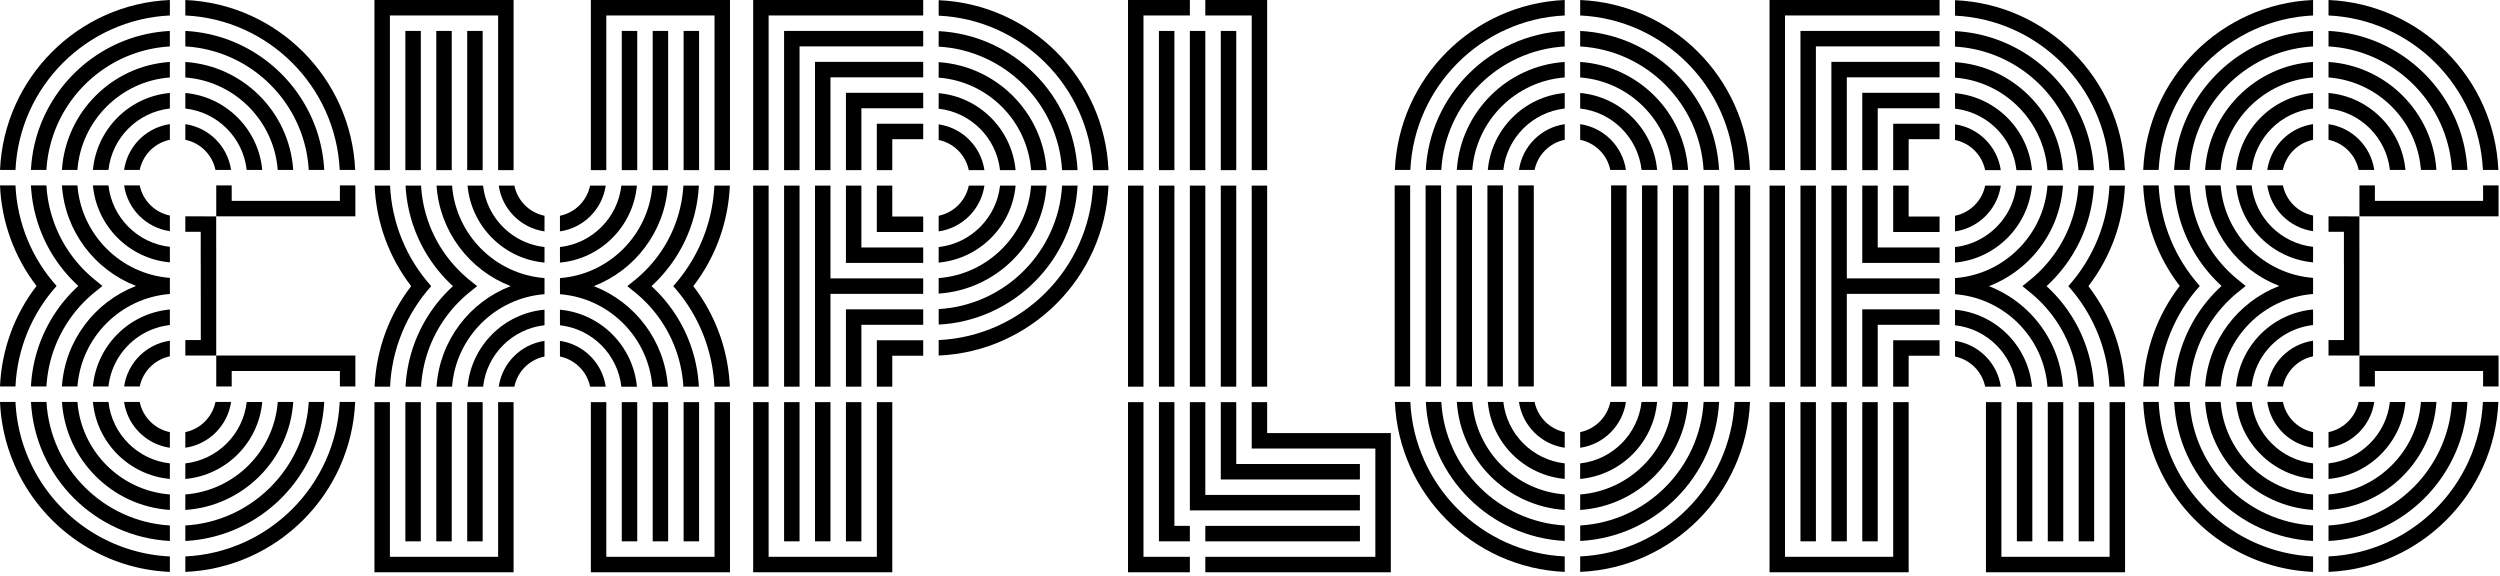 <svg width="803" height="185" fill="none" xmlns="http://www.w3.org/2000/svg"><g clip-path="url(#clip0)" fill="#000"><path d="M377.218 9.938h-4.965v44.71h4.965V9.937zM367.287 59.616h-4.966v64.585h4.966V59.616zM387.15 59.616h-4.966v64.585h4.966V59.616zM377.218 59.616h-4.965v64.585h4.965V59.616zM436.798 149.036h-39.717V129.17h-4.966v24.835h44.683v-4.969zM397.081 9.938h-4.966v44.71h4.966V9.937z"/><path d="M392.116 4.969h9.931v49.678h4.966V0H387.15v4.969h4.966zM397.081 59.616h-4.966v64.585h4.966V59.616zM407.013 59.616h-4.966v64.585h4.966V59.616zM436.807 168.911H387.15v4.968h49.657v-4.968zM436.798 158.974H387.15V129.17h-4.966v34.772h54.614v-4.968z"/><path d="M407.013 129.17h-4.966v14.897h39.717V178.849H387.15v4.968h59.58v-44.71h-39.717v-9.937zM387.15 9.938h-4.966v44.71h4.966V9.937zM367.287 54.647V4.97H382.184V0h-19.863v54.647h4.966zM367.287 129.17h-4.966v54.647h19.863v-4.968h-14.897V129.17z"/><path d="M377.218 129.17h-4.965v44.71h9.931v-4.969h-4.966V129.17zM174.895 94.494v-5.18c-15.817-1.209-28.472-13.871-29.69-29.707h-4.983c.981 14.766 10.58 27.193 23.804 32.293-13.224 5.1-22.823 17.535-23.804 32.292h4.983c1.209-15.817 13.873-28.48 29.69-29.698zM155.032 9.938h-4.966v44.71h4.966V9.937zM179.86 99.48v4.995c10.343 1.148 18.567 9.385 19.723 19.735h4.992c-1.2-13.092-11.639-23.547-24.715-24.73z"/><path d="M190.72 91.909c13.224-5.1 22.832-17.536 23.804-32.293h-4.983c-1.209 15.827-13.864 28.498-29.681 29.707v5.18c15.817 1.209 28.472 13.872 29.681 29.707h4.983c-.981-14.766-10.58-27.201-23.804-32.301zM179.86 69.3v5.02c7.593-1.094 13.601-7.106 14.696-14.704h-5.018c-.99 4.855-4.826 8.693-9.678 9.684z"/><path d="M179.86 79.351v4.995c13.076-1.183 23.524-11.638 24.706-24.721h-4.992c-1.147 10.332-9.38 18.57-19.714 19.726zM204.68 9.938h-4.966v44.71h4.966V9.937zM214.611 9.938h-4.965v44.71h4.965V9.937zM132.06 91.909c-7.103 9.227-11.228 20.444-11.736 32.292h4.966c.569-12.067 5.246-23.406 13.216-32.292-7.97-8.886-12.647-20.226-13.216-32.293h-4.966c.517 11.848 4.642 23.056 11.736 32.293z"/><path d="M194.748 54.647V4.97h34.76v49.678h4.966V0H189.783v54.647h4.965zM222.686 91.909c7.103-9.228 11.228-20.445 11.736-32.293h-4.966c-.569 12.067-5.246 23.398-13.216 32.293a51.863 51.863 0 0113.216 32.292h4.966c-.508-11.848-4.642-23.065-11.736-32.292zM179.86 109.496v5.021c4.852.991 8.688 4.829 9.678 9.684h5.018c-1.095-7.598-7.103-13.61-14.696-14.705z"/><path d="M224.543 9.929h-4.966v44.71h4.966V9.929zM174.894 74.32V69.3c-4.86-.99-8.687-4.829-9.677-9.684h-5.018c1.086 7.598 7.094 13.61 14.695 14.705z"/><path d="M174.895 84.337v-4.995c-10.343-1.148-18.576-9.385-19.723-19.735h-4.992c1.191 13.093 11.63 23.547 24.715 24.73zM224.543 129.169h-4.966v44.71h4.966v-44.71zM214.611 129.169h-4.965v44.71h4.965v-44.71zM209.252 91.909a46.962 46.962 0 0015.221-32.293h-4.975c-.692 11.857-6.288 22.82-15.615 30.365l-2.391 1.928 2.391 1.927c9.327 7.546 14.923 18.5 15.615 30.365h4.975c-.64-12.391-6.078-23.915-15.221-32.292zM159.997 129.169v49.679h-34.76v-49.679h-4.965v54.648H164.963v-54.648h-4.966z"/><path d="M229.508 129.169v49.679h-34.76v-49.679h-4.965v54.648H234.474v-54.648h-4.966z"/><path d="M204.68 129.169h-4.966v44.71h4.966v-44.71zM125.237 54.647V4.97h34.76v49.678h4.966V0h-44.691v54.647h4.965zM145.1 129.169h-4.965v44.71h4.965v-44.71zM145.494 91.909a46.962 46.962 0 00-15.221 32.292h4.975c.692-11.865 6.288-22.819 15.615-30.364l2.391-1.928-2.391-1.928c-9.318-7.545-14.923-18.5-15.615-30.365h-4.975c.64 12.383 6.078 23.906 15.221 32.293zM135.169 129.169h-4.966v44.71h4.966v-44.71z"/><path d="M135.169 9.929h-4.966v44.71h4.966V9.929zM174.895 104.466v-4.995c-13.076 1.183-23.524 11.638-24.706 24.721h4.992c1.138-10.34 9.371-18.569 19.714-19.726zM145.1 9.938h-4.965v44.71h4.965V9.937z"/><path d="M174.894 114.517v-5.021c-7.593 1.095-13.601 7.107-14.695 14.705h5.018c.981-4.864 4.817-8.693 9.677-9.684zM155.032 129.169h-4.966v44.71h4.966v-44.71zM336.162 59.616h-4.975c-1.208 15.827-13.864 28.498-29.689 29.707v4.978c18.558-1.227 33.437-16.116 34.664-34.685zM316.194 59.616h-5.019c-.989 4.855-4.825 8.693-9.677 9.684v5.02c7.593-1.094 13.61-7.106 14.696-14.704zM301.498 39.943v5.021c4.852.99 8.688 4.829 9.677 9.684h5.019c-1.095-7.598-7.103-13.61-14.696-14.705zM271.713 54.647h4.965V34.772h19.854v-4.968h-24.819v24.843z"/><path d="M301.498 29.926v4.995c10.343 1.148 18.567 9.386 19.714 19.735h4.992c-1.182-13.101-11.622-23.547-24.706-24.73zM326.213 59.616h-4.992c-1.148 10.34-9.38 18.587-19.723 19.735v4.995c13.084-1.192 23.524-11.646 24.715-24.73zM281.635 54.647h4.966V44.71h9.931V39.74h-14.897v14.906zM296.532 69.554h-9.931v-9.938h-4.966v14.906h14.897v-4.968zM256.816 59.616h-4.966v64.585h4.966V59.616zM256.816 129.169h-4.966v44.71h4.966v-44.71zM246.884 59.616h-4.966v64.585h4.966V59.616z"/><path d="M296.532 79.491h-19.854V59.616h-4.965v24.835h24.819v-4.96z"/><path d="M296.533 89.42h-29.786V59.616h-4.966v64.585h4.966V94.389h29.786v-4.97zM276.678 129.169h-4.965v44.71h4.965v-44.71zM301.498 19.962v4.978c15.817 1.21 28.472 13.872 29.689 29.707h4.975c-1.227-18.57-16.106-33.458-34.664-34.685z"/><path d="M301.498 5.03c26.773 1.262 48.326 22.828 49.587 49.617h4.966c-1.27-29.531-25.039-53.315-54.553-54.585V5.03zM296.532 104.326v-4.969h-24.819v24.844h4.965v-19.875h19.854z"/><path d="M286.601 114.264h9.931v-4.969h-14.888v14.906h4.957v-9.937zM246.884 54.647V4.96h49.648V0h-54.614v54.647h4.966zM281.644 129.169v49.679h-34.76v-49.679h-4.966v54.648h44.683v-54.648h-4.957zM351.085 59.616c-1.261 26.79-22.814 48.356-49.587 49.617v4.969c29.514-1.27 53.283-25.054 54.553-54.586h-4.966z"/><path d="M266.747 129.169h-4.966v44.71h4.966v-44.71zM346.119 59.616h-4.974c-1.244 21.312-18.348 38.418-39.638 39.662v4.978c24.031-1.253 43.36-20.594 44.612-44.64zM261.781 54.647h4.966V24.835h29.786v-4.969h-34.752v34.781z"/><path d="M251.85 54.647h4.966v-39.75h39.716V9.93H251.85v44.718zM301.498 9.999v4.977c21.299 1.245 38.403 18.36 39.638 39.663h4.975c-1.244-24.046-20.573-43.387-44.613-44.64zM59.527 39.881v5.022c4.852.99 8.688 4.828 9.677 9.683h5.019c-1.095-7.598-7.103-13.61-14.696-14.705zM59.527 158.816v4.977c18.558-1.227 33.429-16.115 34.664-34.685h-4.975c-1.217 15.827-13.872 28.49-29.689 29.708zM59.527 19.901v4.978c15.817 1.21 28.472 13.88 29.68 29.707h4.975c-1.226-18.57-16.097-33.449-34.655-34.685zM104.21 114.202H69.459v9.938h4.965v-4.969h34.751v4.969h4.966v-9.938h-9.931zM4.966 59.555H0c.508 11.848 4.633 23.064 11.736 32.292C4.633 101.075.508 112.292 0 124.14h4.966c.569-12.066 5.246-23.406 13.215-32.292-7.97-8.886-12.646-20.225-13.215-32.292zM54.562 173.757v-4.978c-21.3-1.244-38.404-18.358-39.639-39.671H9.95c1.244 24.055 20.572 43.396 44.613 44.649zM109.175 59.555v4.968H74.424v-4.968h-4.966v9.937h44.683v-9.937h-4.966z"/><path d="M30.53 93.775l2.39-1.928-2.39-1.928c-9.327-7.545-14.924-18.508-15.615-30.364H9.94c.64 12.39 6.078 23.914 15.23 32.292A46.987 46.987 0 009.94 124.14h4.975c.692-11.856 6.288-22.819 15.615-30.364zM104.14 129.108h-4.975c-1.243 21.313-18.339 38.427-39.638 39.671v4.978c24.032-1.253 43.36-20.602 44.613-44.649zM59.527 9.938v4.977c21.3 1.244 38.395 18.359 39.638 39.662h4.975c-1.253-24.037-20.581-43.386-44.613-44.64zM9.94 54.586h4.975c1.243-21.312 18.347-38.427 39.638-39.662V9.946C30.52 11.191 11.193 30.531 9.94 54.586zM54.562 178.726c-26.773-1.262-48.326-22.828-49.588-49.618H.01c1.27 29.532 25.039 53.316 54.553 54.586v-4.968z"/><path d="M109.114 129.108c-1.261 26.79-22.814 48.356-49.587 49.618v4.968c29.514-1.27 53.283-25.054 54.553-54.586h-4.966zM59.527 4.969C86.3 6.23 107.853 27.797 109.114 54.586h4.966C112.81 25.054 89.032 1.271 59.527 0v4.969zM59.527 29.865v4.995c10.334 1.148 18.567 9.385 19.714 19.726h4.992c-1.191-13.084-11.63-23.538-24.706-24.721zM4.974 54.586C6.236 27.796 27.79 6.231 54.563 4.969V0C25.048 1.27 1.279 25.054.009 54.586h4.965zM29.847 54.586h4.992c1.147-10.35 9.38-18.578 19.722-19.734v-4.996c-13.084 1.192-23.523 11.638-24.714 24.73zM54.561 84.276v-4.987c-10.343-1.148-18.575-9.385-19.722-19.734h-4.992c1.19 13.083 11.63 23.538 24.714 24.72z"/><path d="M39.866 54.586h5.018a12.447 12.447 0 019.677-9.683V39.88c-7.593 1.096-13.6 7.107-14.695 14.705zM54.561 143.813v-5.021c-4.86-.991-8.696-4.829-9.677-9.692h-5.018c1.086 7.606 7.102 13.618 14.695 14.713zM29.847 124.139h4.992c1.147-10.349 9.38-18.578 19.722-19.726v-4.995c-13.084 1.183-23.523 11.638-24.714 24.721z"/><path d="M39.866 124.14h5.018c.99-4.855 4.826-8.693 9.677-9.684v-5.021c-7.593 1.095-13.6 7.107-14.695 14.705zM54.561 74.26v-5.022c-4.86-.99-8.687-4.829-9.677-9.683h-5.018c1.086 7.597 7.102 13.609 14.695 14.704zM69.45 79.43h-.009V69.5l-9.914-.008v4.969h4.948l-.008 9.937h.017v9.938h.009v14.897h-4.966v4.969h9.923V79.43zM59.527 138.792v5.021c7.593-1.095 13.601-7.107 14.696-14.705h-5.019c-.99 4.855-4.825 8.693-9.677 9.684z"/><path d="M59.527 148.843v4.995c13.076-1.183 23.524-11.637 24.706-24.721h-4.992c-1.147 10.341-9.38 18.569-19.714 19.726zM43.693 91.847c-13.224 5.1-22.832 17.535-23.804 32.292h4.983c1.209-15.826 13.873-28.498 29.69-29.707v-5.179c-15.817-1.21-28.481-13.872-29.69-29.707H19.89c.972 14.766 10.58 27.2 23.804 32.301zM54.562 163.793v-4.977c-15.817-1.21-28.481-13.872-29.69-29.708h-4.974c1.226 18.57 16.106 33.458 34.664 34.685zM19.89 54.586h4.974C26.072 38.76 38.736 26.088 54.553 24.88V19.9c-18.55 1.227-33.429 16.116-34.664 34.685zM54.561 153.829v-4.995c-10.343-1.148-18.575-9.385-19.722-19.734h-4.992c1.19 13.101 11.63 23.546 24.714 24.729zM747.921 39.881v5.022c4.852.99 8.688 4.828 9.678 9.683h5.018c-1.095-7.598-7.103-13.61-14.696-14.705zM747.921 158.816v4.977c18.558-1.227 33.429-16.115 34.664-34.685h-4.974c-1.218 15.827-13.873 28.49-29.69 29.708zM747.921 19.901v4.978c15.817 1.21 28.472 13.88 29.681 29.707h4.974c-1.226-18.57-16.105-33.458-34.655-34.685zM792.604 114.202H757.853v9.938h4.956v-4.969h34.76v4.969h4.966v-9.938h-9.931zM693.36 59.555h-4.966c.508 11.848 4.633 23.064 11.736 32.292-7.103 9.228-11.228 20.445-11.736 32.293h4.966c.569-12.067 5.246-23.407 13.215-32.293-7.969-8.895-12.646-20.225-13.215-32.292zM742.955 173.757v-4.978c-21.299-1.244-38.403-18.358-39.638-39.671h-4.974c1.244 24.047 20.572 43.396 44.612 44.649zM797.569 59.555v4.968h-34.76v-4.968h-4.956v9.937H802.535v-9.937h-4.966z"/><path d="M718.924 93.775l2.391-1.928-2.391-1.928c-9.327-7.545-14.923-18.499-15.615-30.364h-4.975c.64 12.39 6.078 23.914 15.23 32.292a46.988 46.988 0 00-15.23 32.293h4.975c.692-11.866 6.288-22.82 15.615-30.365zM792.534 129.108h-4.975c-1.243 21.313-18.339 38.427-39.638 39.671v4.978c24.032-1.253 43.361-20.602 44.613-44.649zM747.921 9.938v4.977c21.299 1.244 38.395 18.359 39.638 39.662h4.975c-1.252-24.046-20.581-43.386-44.613-44.64zM698.334 54.586h4.975c1.243-21.312 18.347-38.427 39.638-39.662V9.946c-24.032 1.245-43.36 20.585-44.613 44.64zM742.956 178.726c-26.773-1.262-48.326-22.828-49.587-49.618h-4.966c1.27 29.532 25.039 53.316 54.553 54.586v-4.968z"/><path d="M797.508 129.108c-1.261 26.79-22.814 48.356-49.587 49.618v4.968c29.514-1.27 53.283-25.054 54.553-54.586h-4.966zM747.921 4.969c26.773 1.262 48.326 22.828 49.587 49.617h4.966C801.195 25.054 777.427 1.271 747.921 0v4.969zM747.921 29.865v4.995c10.335 1.148 18.567 9.385 19.714 19.726h4.992c-1.191-13.084-11.63-23.538-24.706-24.721zM693.369 54.586c1.261-26.79 22.814-48.355 49.587-49.617V0c-29.514 1.27-53.283 25.054-54.553 54.586h4.966zM718.241 54.586h4.992c1.147-10.35 9.379-18.578 19.722-19.734v-4.996c-13.084 1.192-23.523 11.638-24.714 24.73zM742.955 84.276v-4.987c-10.343-1.148-18.575-9.385-19.722-19.734h-4.992c1.191 13.083 11.63 23.538 24.714 24.72z"/><path d="M728.26 54.586h5.018a12.448 12.448 0 019.678-9.683V39.88c-7.594 1.096-13.601 7.107-14.696 14.705zM742.956 143.813v-5.021c-4.861-.991-8.697-4.829-9.678-9.692h-5.018c1.086 7.606 7.102 13.618 14.696 14.713zM718.241 124.139h4.992c1.147-10.349 9.379-18.578 19.722-19.726v-4.995c-13.084 1.183-23.523 11.629-24.714 24.721z"/><path d="M728.26 124.14h5.018c.99-4.855 4.826-8.693 9.678-9.684v-5.021c-7.594 1.095-13.61 7.107-14.696 14.705zM742.956 74.26v-5.022c-4.861-.99-8.688-4.829-9.678-9.683h-5.018c1.086 7.597 7.102 13.609 14.696 14.704zM757.844 79.43h-.009V69.5l-9.914-.008v4.969h4.949l-.009 9.929h.017v24.843h-4.957v4.969h9.923V79.43zM747.921 138.792v5.021c7.593-1.095 13.601-7.107 14.696-14.705h-5.018c-.99 4.855-4.826 8.693-9.678 9.684z"/><path d="M747.921 148.843v4.995c13.076-1.183 23.524-11.637 24.706-24.721h-4.992c-1.147 10.332-9.379 18.569-19.714 19.726zM732.087 91.847c-13.224 5.1-22.832 17.535-23.804 32.292h4.983c1.209-15.826 13.873-28.498 29.69-29.707v-5.179c-15.817-1.21-28.481-13.872-29.69-29.707h-4.983c.972 14.766 10.58 27.2 23.804 32.301zM742.956 163.793v-4.977c-15.817-1.21-28.481-13.872-29.69-29.708h-4.974c1.226 18.57 16.106 33.458 34.664 34.685zM708.283 54.586h4.975c1.208-15.826 13.872-28.498 29.689-29.707V19.9c-18.549 1.227-33.429 16.116-34.664 34.685z"/><path d="M742.955 153.829v-4.995c-10.343-1.148-18.575-9.385-19.722-19.734h-4.992c1.191 13.092 11.63 23.546 24.714 24.729zM627.956 19.962v4.978c15.817 1.21 28.481 13.872 29.689 29.707h4.975c-1.227-18.57-16.106-33.458-34.664-34.685zM588.239 54.647h4.957V24.844l29.794-.009v-4.96h-34.751v34.772z"/><path d="M578.308 54.647h4.957v-39.75l39.725.01v-4.97h-44.682v44.71z"/><path d="M598.162 54.647h4.966V34.772h19.862v-4.968h-24.828v24.843zM627.956 39.943v5.021c4.861.99 8.688 4.829 9.677 9.684h5.019c-1.095-7.598-7.103-13.61-14.696-14.705z"/><path d="M627.956 29.926v4.995c10.343 1.148 18.567 9.386 19.723 19.735h4.992c-1.191-13.092-11.639-23.547-24.715-24.73zM652.662 59.616h-4.992c-1.147 10.34-9.38 18.578-19.723 19.735v4.986c13.085-1.183 23.533-11.637 24.715-24.72zM593.205 129.17h-4.966v44.71h4.966v-44.71zM672.639 129.17h-4.966v44.71h4.966v-44.71zM662.716 129.17h-4.966v44.71h4.966v-44.71zM657.347 91.909c9.144-8.378 14.582-19.902 15.222-32.293h-4.975c-.692 11.857-6.288 22.82-15.615 30.365l-2.382 1.928 2.382 1.927c9.318 7.546 14.923 18.5 15.615 30.365h4.975a46.96 46.96 0 00-15.222-32.292zM622.99 104.326v-4.969h-24.828v24.844h4.966v-19.875h19.862zM603.128 129.17h-4.966v44.71h4.966v-44.71z"/><path d="M613.059 114.264h9.931v-4.969h-14.897v14.906h4.966v-9.937zM652.785 129.17h-4.966v44.71h4.966v-44.71zM583.273 129.17h-4.965v44.71h4.965v-44.71zM573.342 59.616h-4.966v64.585h4.966V59.616zM642.652 59.616h-5.019c-.989 4.855-4.825 8.693-9.677 9.684v5.02c7.593-1.094 13.601-7.106 14.696-14.704zM627.956 109.496v5.021a12.459 12.459 0 019.677 9.684h5.019c-1.095-7.598-7.103-13.61-14.696-14.705zM670.782 91.909c7.103-9.228 11.228-20.445 11.736-32.293h-4.966c-.569 12.067-5.246 23.398-13.216 32.293 7.97 8.894 12.647 20.225 13.216 32.292h4.966c-.508-11.848-4.633-23.065-11.736-32.292zM583.273 59.616h-4.965v64.585h4.965V59.616zM622.99 69.554h-9.931v-9.938h-4.966v14.906h14.897v-4.968z"/><path d="M622.99 79.491h-19.862V59.616h-4.966v24.835l24.828.009V79.49zM627.956 9.999v4.977c21.299 1.245 38.394 18.36 39.638 39.663h4.975c-1.244-24.046-20.581-43.387-44.613-44.64zM608.093 54.647h4.966V44.71h9.931V39.74h-14.897v14.906zM638.842 91.917a37.21 37.21 0 0012.962-8.439c6.445-6.45 10.229-14.844 10.816-23.862h-4.975c-.578 7.686-3.845 14.845-9.353 20.348-5.509 5.512-12.655 8.772-20.336 9.36v5.178c15.817 1.21 28.481 13.873 29.689 29.708h4.975c-.973-14.757-10.562-27.184-23.778-32.293z"/><path d="M622.99 89.429h-29.794V59.616h-4.957v64.585h4.957V94.397h29.794V89.43zM627.956 99.48v4.995c10.343 1.148 18.567 9.385 19.723 19.735h4.992c-1.191-13.092-11.639-23.547-24.715-24.73zM627.956 5.03c26.773 1.262 48.326 22.828 49.587 49.617h4.966C681.239 25.117 657.47 1.333 627.956.063V5.03zM677.604 129.17v49.679h-34.751V129.17h-4.966v54.647h44.683V129.17h-4.966zM608.093 129.17v49.679h-34.751V129.17h-4.966v54.647h44.683V129.17h-4.966zM573.342 54.647V4.97h49.648V0h-54.614v54.647h4.966zM462.871 59.555h-4.966v64.585h4.966V59.555zM562.167 59.555h-4.966v64.585h4.966V59.555zM452.939 59.555h-4.966v64.585h4.966V59.555zM552.236 59.555h-4.966v64.585h4.966V59.555zM502.587 173.757v-4.978c-21.299-1.244-38.403-18.358-39.638-39.671h-4.974c1.243 24.055 20.572 43.396 44.612 44.649zM552.174 129.108H547.2c-1.244 21.313-18.348 38.427-39.638 39.671v4.978c24.031-1.253 43.36-20.594 44.612-44.649zM457.966 54.586h4.975c1.243-21.312 18.347-38.418 39.638-39.662V9.946c-24.032 1.245-43.361 20.594-44.613 44.64zM507.553 19.901v4.978c15.817 1.21 28.472 13.872 29.689 29.707h4.975c-1.226-18.57-16.106-33.458-34.664-34.685z"/><path d="M542.217 129.108h-4.975c-1.208 15.827-13.863 28.498-29.689 29.708v4.977c18.558-1.227 33.438-16.115 34.664-34.685zM542.313 59.555h-4.966v64.585h4.966V59.555zM453 54.586c1.262-26.79 22.815-48.355 49.587-49.617V0c-29.514 1.27-53.282 25.054-54.552 54.586H453zM502.587 178.726c-26.772-1.262-48.325-22.828-49.587-49.618h-4.965c1.27 29.532 25.038 53.316 54.552 54.586v-4.968zM507.553 4.969c26.773 1.262 48.326 22.828 49.587 49.617h4.966C560.836 25.054 537.067 1.271 507.553 0v4.969z"/><path d="M557.14 129.108c-1.261 26.79-22.814 48.356-49.587 49.618v4.968c29.514-1.27 53.283-25.054 54.553-54.586h-4.966zM502.587 163.793v-4.977c-15.816-1.21-28.471-13.881-29.68-29.708h-4.974c1.217 18.57 16.097 33.458 34.654 34.685zM522.249 129.108h-5.018c-.99 4.864-4.826 8.702-9.678 9.693v5.021c7.593-1.104 13.601-7.116 14.696-14.714zM507.553 9.938v4.977c21.299 1.244 38.395 18.359 39.638 39.662h4.975c-1.244-24.037-20.572-43.386-44.613-44.64zM522.45 59.555h-4.966v64.585h4.966V59.555zM472.802 59.555h-4.966v64.585h4.966V59.555zM492.656 59.555h-4.966v64.585h4.966V59.555zM487.892 54.586h5.018c.989-4.855 4.825-8.693 9.677-9.683V39.88c-7.593 1.096-13.601 7.107-14.695 14.705z"/><path d="M477.882 54.586h4.992c1.147-10.35 9.379-18.578 19.713-19.726v-4.995c-13.075 1.183-23.523 11.637-24.705 24.72zM502.587 143.813v-5.021c-4.86-.991-8.688-4.829-9.677-9.692h-5.018c1.094 7.606 7.102 13.618 14.695 14.713zM507.553 39.881v5.022c4.852.99 8.688 4.828 9.678 9.683h5.018c-1.095-7.598-7.103-13.61-14.696-14.705z"/><path d="M507.553 29.865v4.995c10.343 1.148 18.567 9.385 19.723 19.726h4.992c-1.191-13.084-11.639-23.538-24.715-24.721zM482.724 59.555h-4.965v64.585h4.965V59.555zM532.382 59.555h-4.966v64.585h4.966V59.555zM467.924 54.586h4.974c1.209-15.826 13.864-28.489 29.681-29.707V19.9c-18.549 1.227-33.429 16.116-34.655 34.685zM532.259 129.108h-4.992c-1.147 10.35-9.379 18.587-19.723 19.735v4.995c13.094-1.192 23.533-11.637 24.715-24.73zM502.587 153.829v-4.995c-10.343-1.148-18.566-9.385-19.713-19.734h-4.992c1.182 13.101 11.621 23.546 24.705 24.729z"/></g><defs><clipPath id="clip0"><path fill="#000" d="M0 0h802.535v185H0z"/></clipPath></defs></svg>